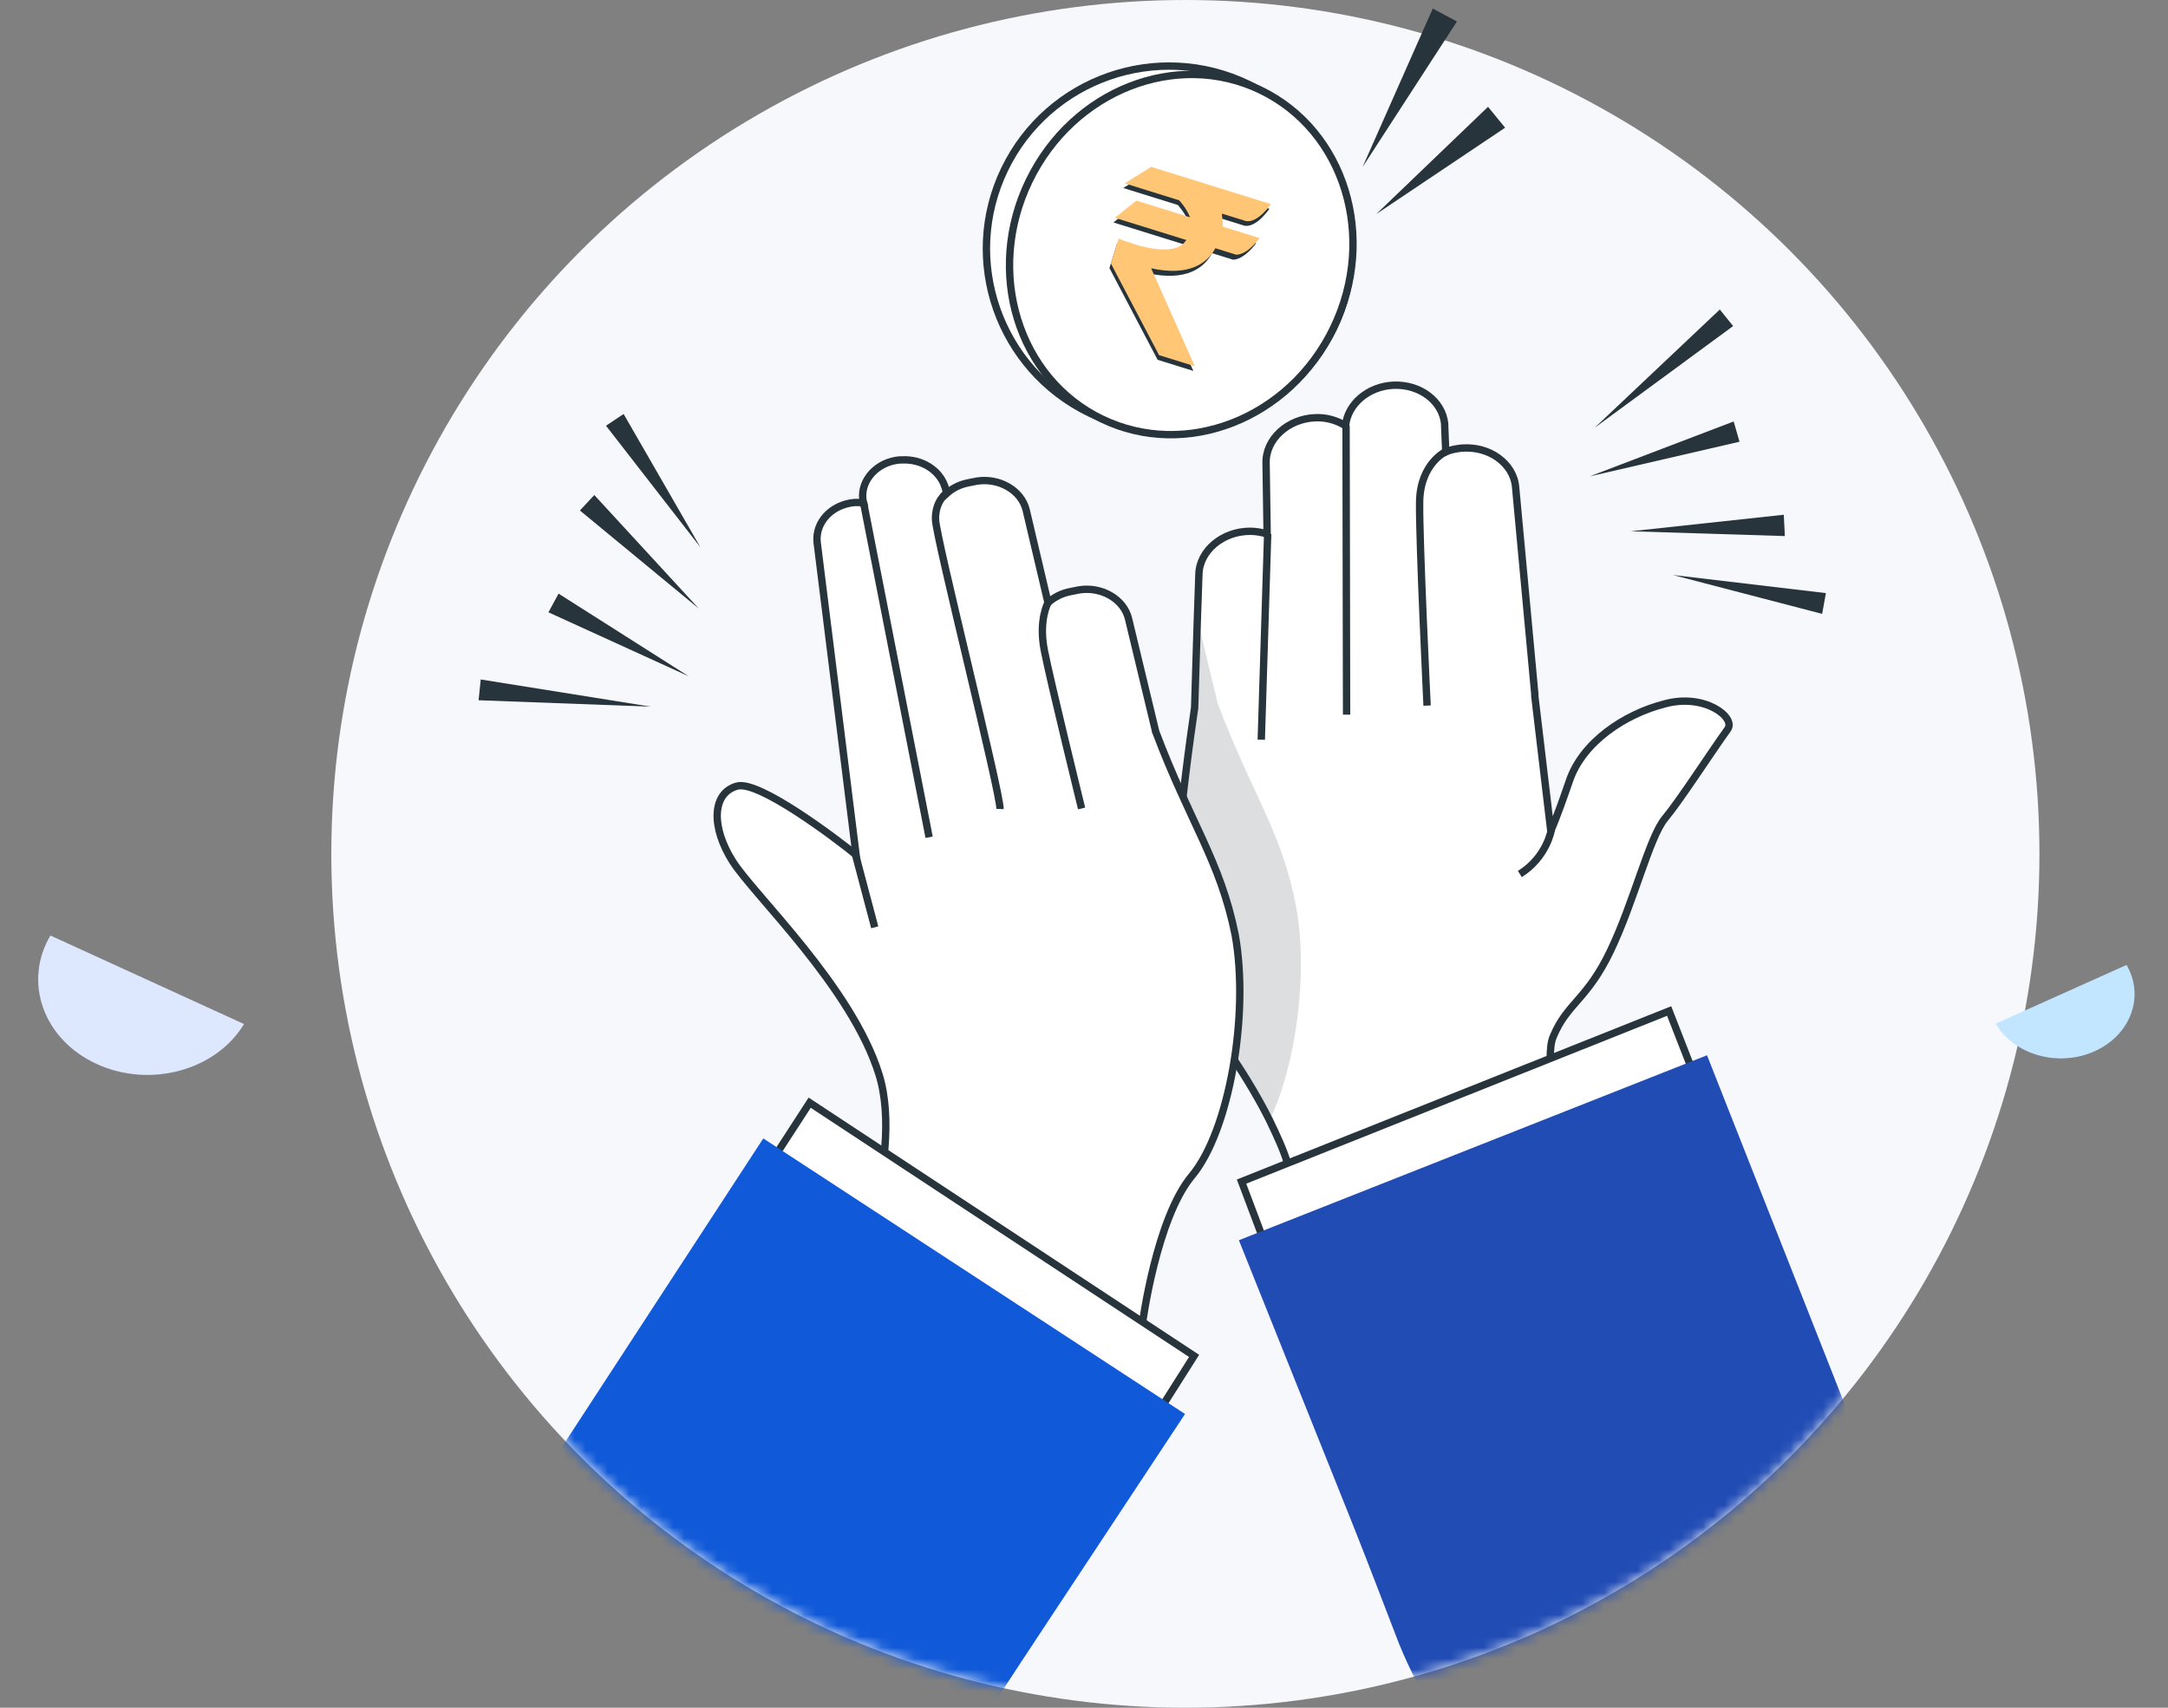 <svg width="198" height="156" viewBox="0 0 198 156" fill="none" xmlns="http://www.w3.org/2000/svg">
<rect x="0" y="0" width="198" height="156" fill="#808080" stroke="none"/>
<circle cx="108.259" cy="78" r="78" fill="#F6F8FC"/>
<mask id="mask0_1_1280" style="mask-type:alpha" maskUnits="userSpaceOnUse" x="30" y="0" width="157" height="156">
<circle cx="108.259" cy="78" r="78" fill="#E4EAF0"/>
</mask>
<g mask="url(#mask0_1_1280)">
<g clip-path="url(#clip0_1_1280)">
<path d="M157.797 66.597C156.19 68.836 153.463 73.073 152.051 74.777C150.639 76.481 149.227 82.373 147.084 86.853C144.942 91.333 143.14 91.625 141.874 94.644C141.631 95.18 141.582 95.91 141.582 96.689C141.631 98.198 142.069 100.049 142.507 101.704C143.189 104.139 144.017 106.184 144.017 106.184C144.017 106.184 134.521 107.304 126.974 107.84C121.959 108.229 117.82 108.327 117.868 107.742C117.868 107.401 117.771 106.866 117.576 106.233C117.284 105.21 116.7 103.896 115.921 102.289C115.044 100.536 113.827 98.442 112.269 96.153C108.471 90.456 107.399 82.032 107.594 77.845C107.74 74.436 108.714 67.23 109.104 64.649L109.347 56.712L109.493 52.475C109.542 50.284 111.684 48.531 114.168 48.531C114.703 48.531 115.239 48.629 115.726 48.775L115.629 42.299C115.58 40.107 117.625 38.257 120.108 38.16C121.131 38.111 122.105 38.403 122.884 38.89C123.079 36.894 124.978 35.287 127.266 35.189C129.701 35.092 131.746 36.65 131.941 38.744C131.941 38.793 131.941 38.89 131.941 38.939L132.038 41.276C132.476 41.081 133.012 40.984 133.499 40.935C134.765 40.838 135.934 41.179 136.81 41.812C137.687 42.445 138.32 43.37 138.417 44.49L140.17 63.383C140.17 63.431 140.17 63.48 140.17 63.578L141.631 75.897C141.631 75.897 142.118 74.874 143.335 71.32C144.552 67.765 148.399 65.233 152.002 64.308C155.654 63.285 158.527 65.525 157.797 66.597Z" fill="white" stroke="#27343C" stroke-width="0.672" stroke-miterlimit="10"/>
<path d="M141.679 75.799C141.679 75.799 141.29 78.283 138.806 79.841" stroke="#27343C" stroke-width="0.672" stroke-miterlimit="10"/>
<path d="M132.087 41.227C132.087 41.227 129.701 42.299 129.652 45.853C129.604 49.457 130.334 64.454 130.334 64.454" stroke="#27343C" stroke-width="0.672" stroke-miterlimit="10"/>
<path d="M122.933 38.89L122.981 65.282" stroke="#27343C" stroke-width="0.672" stroke-miterlimit="10"/>
<path d="M115.774 48.775L115.19 67.57" stroke="#27343C" stroke-width="0.672" stroke-miterlimit="10"/>
<path d="M177.663 157.02L152.44 92.355L113.388 107.937L125.367 139.733L177.663 157.02Z" fill="white" stroke="#27343C" stroke-width="0.672" stroke-miterlimit="10"/>
<path d="M183.361 166.028L155.898 96.397L113.146 113.294L126.78 147.33L183.361 166.028Z" fill="#214CB4"/>
<path d="M179.758 172.212C159.355 180.441 135.983 170.459 127.753 150.105L123.371 138.711L160.232 123.762C163.202 122.545 166.611 124.006 167.828 126.976L183.02 164.616C184.238 167.586 182.777 170.995 179.758 172.212Z" fill="#214CB4"/>
<g opacity="0.4">
<path opacity="0.4" d="M118.355 82.763C117.089 75.994 114.363 72.635 111.198 64.211L109.396 56.712L109.152 64.649C108.812 67.23 107.789 74.485 107.643 77.845C107.448 82.032 108.519 90.456 112.317 96.153C113.827 98.442 115.044 100.536 115.969 102.289C118.355 97.322 119.524 88.849 118.355 82.763Z" fill="#27343C"/>
</g>
<path d="M105.549 66.84C105.549 66.791 105.501 66.84 105.549 66.84L103.066 56.517C102.628 54.715 100.583 53.547 98.537 53.888L97.807 54.034C96.979 54.18 96.249 54.569 95.713 55.056L93.717 46.584C93.278 44.782 91.233 43.614 89.188 43.954L88.458 44.1C87.679 44.246 86.997 44.587 86.462 45.074L86.364 44.685C85.975 43.127 84.465 42.055 82.712 42.007C82.42 42.007 82.128 42.007 81.836 42.055C79.79 42.396 78.427 44.198 78.865 45.951C78.768 45.951 78.622 45.951 78.525 45.902C78.378 45.902 78.184 45.902 78.038 45.902C75.944 46.097 74.434 47.704 74.629 49.554L78.184 78.088C76.382 76.627 69.322 71.271 67.325 71.807C64.988 72.44 64.939 75.605 66.936 78.721C68.932 81.838 77.794 90.164 80.278 98.15C82.761 106.136 77.015 119.283 77.015 119.283L104.332 120.938C104.332 120.938 105.598 111.297 108.86 107.402C112.269 103.311 114.119 92.648 112.805 85.392C111.441 78.624 108.714 75.215 105.549 66.84Z" fill="white" stroke="#27343C" stroke-width="0.672" stroke-miterlimit="10"/>
<path d="M78.135 78.088L79.888 84.71" stroke="#27343C" stroke-width="0.672" stroke-miterlimit="10"/>
<path d="M78.865 45.902L84.855 76.481" stroke="#27343C" stroke-width="0.672" stroke-miterlimit="10"/>
<path d="M86.462 45.026C86.462 45.026 85.39 45.756 85.439 47.46C85.488 49.165 91.38 72.44 91.331 73.901" stroke="#27343C" stroke-width="0.672" stroke-miterlimit="10"/>
<path d="M95.713 55.056C95.713 55.056 94.837 56.614 95.372 59.39C95.908 62.165 98.781 73.852 98.781 73.852" stroke="#27343C" stroke-width="0.672" stroke-miterlimit="10"/>
<path d="M36.209 158.919L73.947 100.73L109.055 123.86L90.892 152.54L36.209 158.919Z" fill="white" stroke="#27343C" stroke-width="0.672" stroke-miterlimit="10"/>
<path d="M28.857 166.612L69.711 103.993L108.227 129.167L88.02 159.747L28.857 166.612Z" fill="#1059D8"/>
<path d="M31.049 173.576C49.357 185.749 74.288 180.685 86.462 162.377L93.035 152.102L59.972 130.044C57.294 128.243 53.642 129.022 51.889 131.7L29.442 165.444C27.64 168.122 28.419 171.774 31.049 173.576Z" fill="#1059D8"/>
<path d="M43.904 62.068L59.437 64.552L43.709 63.967L43.904 62.068Z" fill="#27343C"/>
<path d="M51.013 54.228L62.894 61.776L50.087 55.933L51.013 54.228Z" fill="#27343C"/>
<path d="M54.276 45.22L63.819 55.592L52.961 46.632L54.276 45.22Z" fill="#27343C"/>
<path d="M56.954 37.819L63.966 49.992L55.347 38.89L56.954 37.819Z" fill="#27343C"/>
<path d="M158.285 29.784L145.625 39.085L157.067 28.275L158.285 29.784Z" fill="#27343C"/>
<path d="M158.868 40.351L145.185 43.516L158.332 38.501L158.868 40.351Z" fill="#27343C"/>
<path d="M163.007 48.969L148.935 48.531L162.91 47.022L163.007 48.969Z" fill="#27343C"/>
<path d="M166.415 56.078L152.781 52.524L166.756 54.179L166.415 56.078Z" fill="#27343C"/>
</g>
</g>
<path fill-rule="evenodd" clip-rule="evenodd" d="M4.656 85.375C4.646 85.392 4.635 85.408 4.625 85.425C2.071 89.694 3.958 94.965 8.841 97.199C13.711 99.426 19.721 97.791 22.287 93.546L4.606 85.459L4.656 85.375Z" fill="#DDE8FF"/>
<path d="M133.058 1.965L124.44 15.261L130.853 0.78L133.058 1.965Z" fill="#27343C"/>
<path d="M137.46 11.665L125.689 19.558L135.9 9.757L137.46 11.665Z" fill="#27343C"/>
<circle cx="106.768" cy="22.716" r="16.677" transform="rotate(25.753 106.768 22.716)" fill="white" stroke="#27343C" stroke-width="0.672"/>
<path d="M121.789 29.962C117.777 38.28 108.296 41.969 100.636 38.275C92.977 34.58 89.964 24.863 93.976 16.545C97.989 8.227 107.469 4.538 115.129 8.233C122.788 11.927 125.802 21.644 121.789 29.962Z" fill="white" stroke="#27343C" stroke-width="0.672"/>
<path d="M111.46 19.936L113.661 20.621C114.77 20.811 115.934 19.071 115.934 19.071L105.003 15.668L102.587 17.175L107.556 18.721C107.556 18.721 108.205 19.39 108.552 20.277L103.654 18.752L101.686 20.32L108.217 22.353C108.102 22.473 108.08 22.544 107.964 22.663C106.418 24.129 102.03 22.218 102.03 22.218L101.323 24.489L105.723 32.867L108.989 33.883L104.836 24.96C108.261 25.715 109.953 24.528 110.701 23.126L112.618 23.723C113.722 23.677 114.727 22.199 114.727 22.199L111.391 21.161C111.541 20.429 111.46 19.936 111.46 19.936Z" fill="#27343C"/>
<path d="M111.593 19.511L113.793 20.195C114.902 20.385 116.067 18.645 116.067 18.645L105.135 15.243L102.72 16.749L107.689 18.296C107.689 18.296 108.337 18.965 108.684 19.851L103.786 18.327L101.819 19.894L108.349 21.927C108.234 22.047 108.212 22.118 108.097 22.238C106.551 23.703 102.162 21.792 102.162 21.792L101.455 24.064L105.856 32.441L109.121 33.457L105.132 24.507C108.557 25.262 110.25 24.076 110.998 22.674L112.914 23.27C114.019 23.224 115.024 21.746 115.024 21.746L111.687 20.708C111.651 20.074 111.593 19.511 111.593 19.511Z" fill="#FFC676"/>
<path fill-rule="evenodd" clip-rule="evenodd" d="M182.259 93.511L194.216 88.146L194.174 88.075C194.184 88.091 194.194 88.107 194.203 88.123C195.898 91.01 194.595 94.552 191.293 96.033C187.999 97.511 183.961 96.382 182.259 93.511Z" fill="#C2E6FF"/>
<defs>
<clipPath id="clip0_1_1280">
<rect width="154.991" height="151.777" fill="white" transform="translate(28.468 28.275)"/>
</clipPath>
</defs>
</svg>
